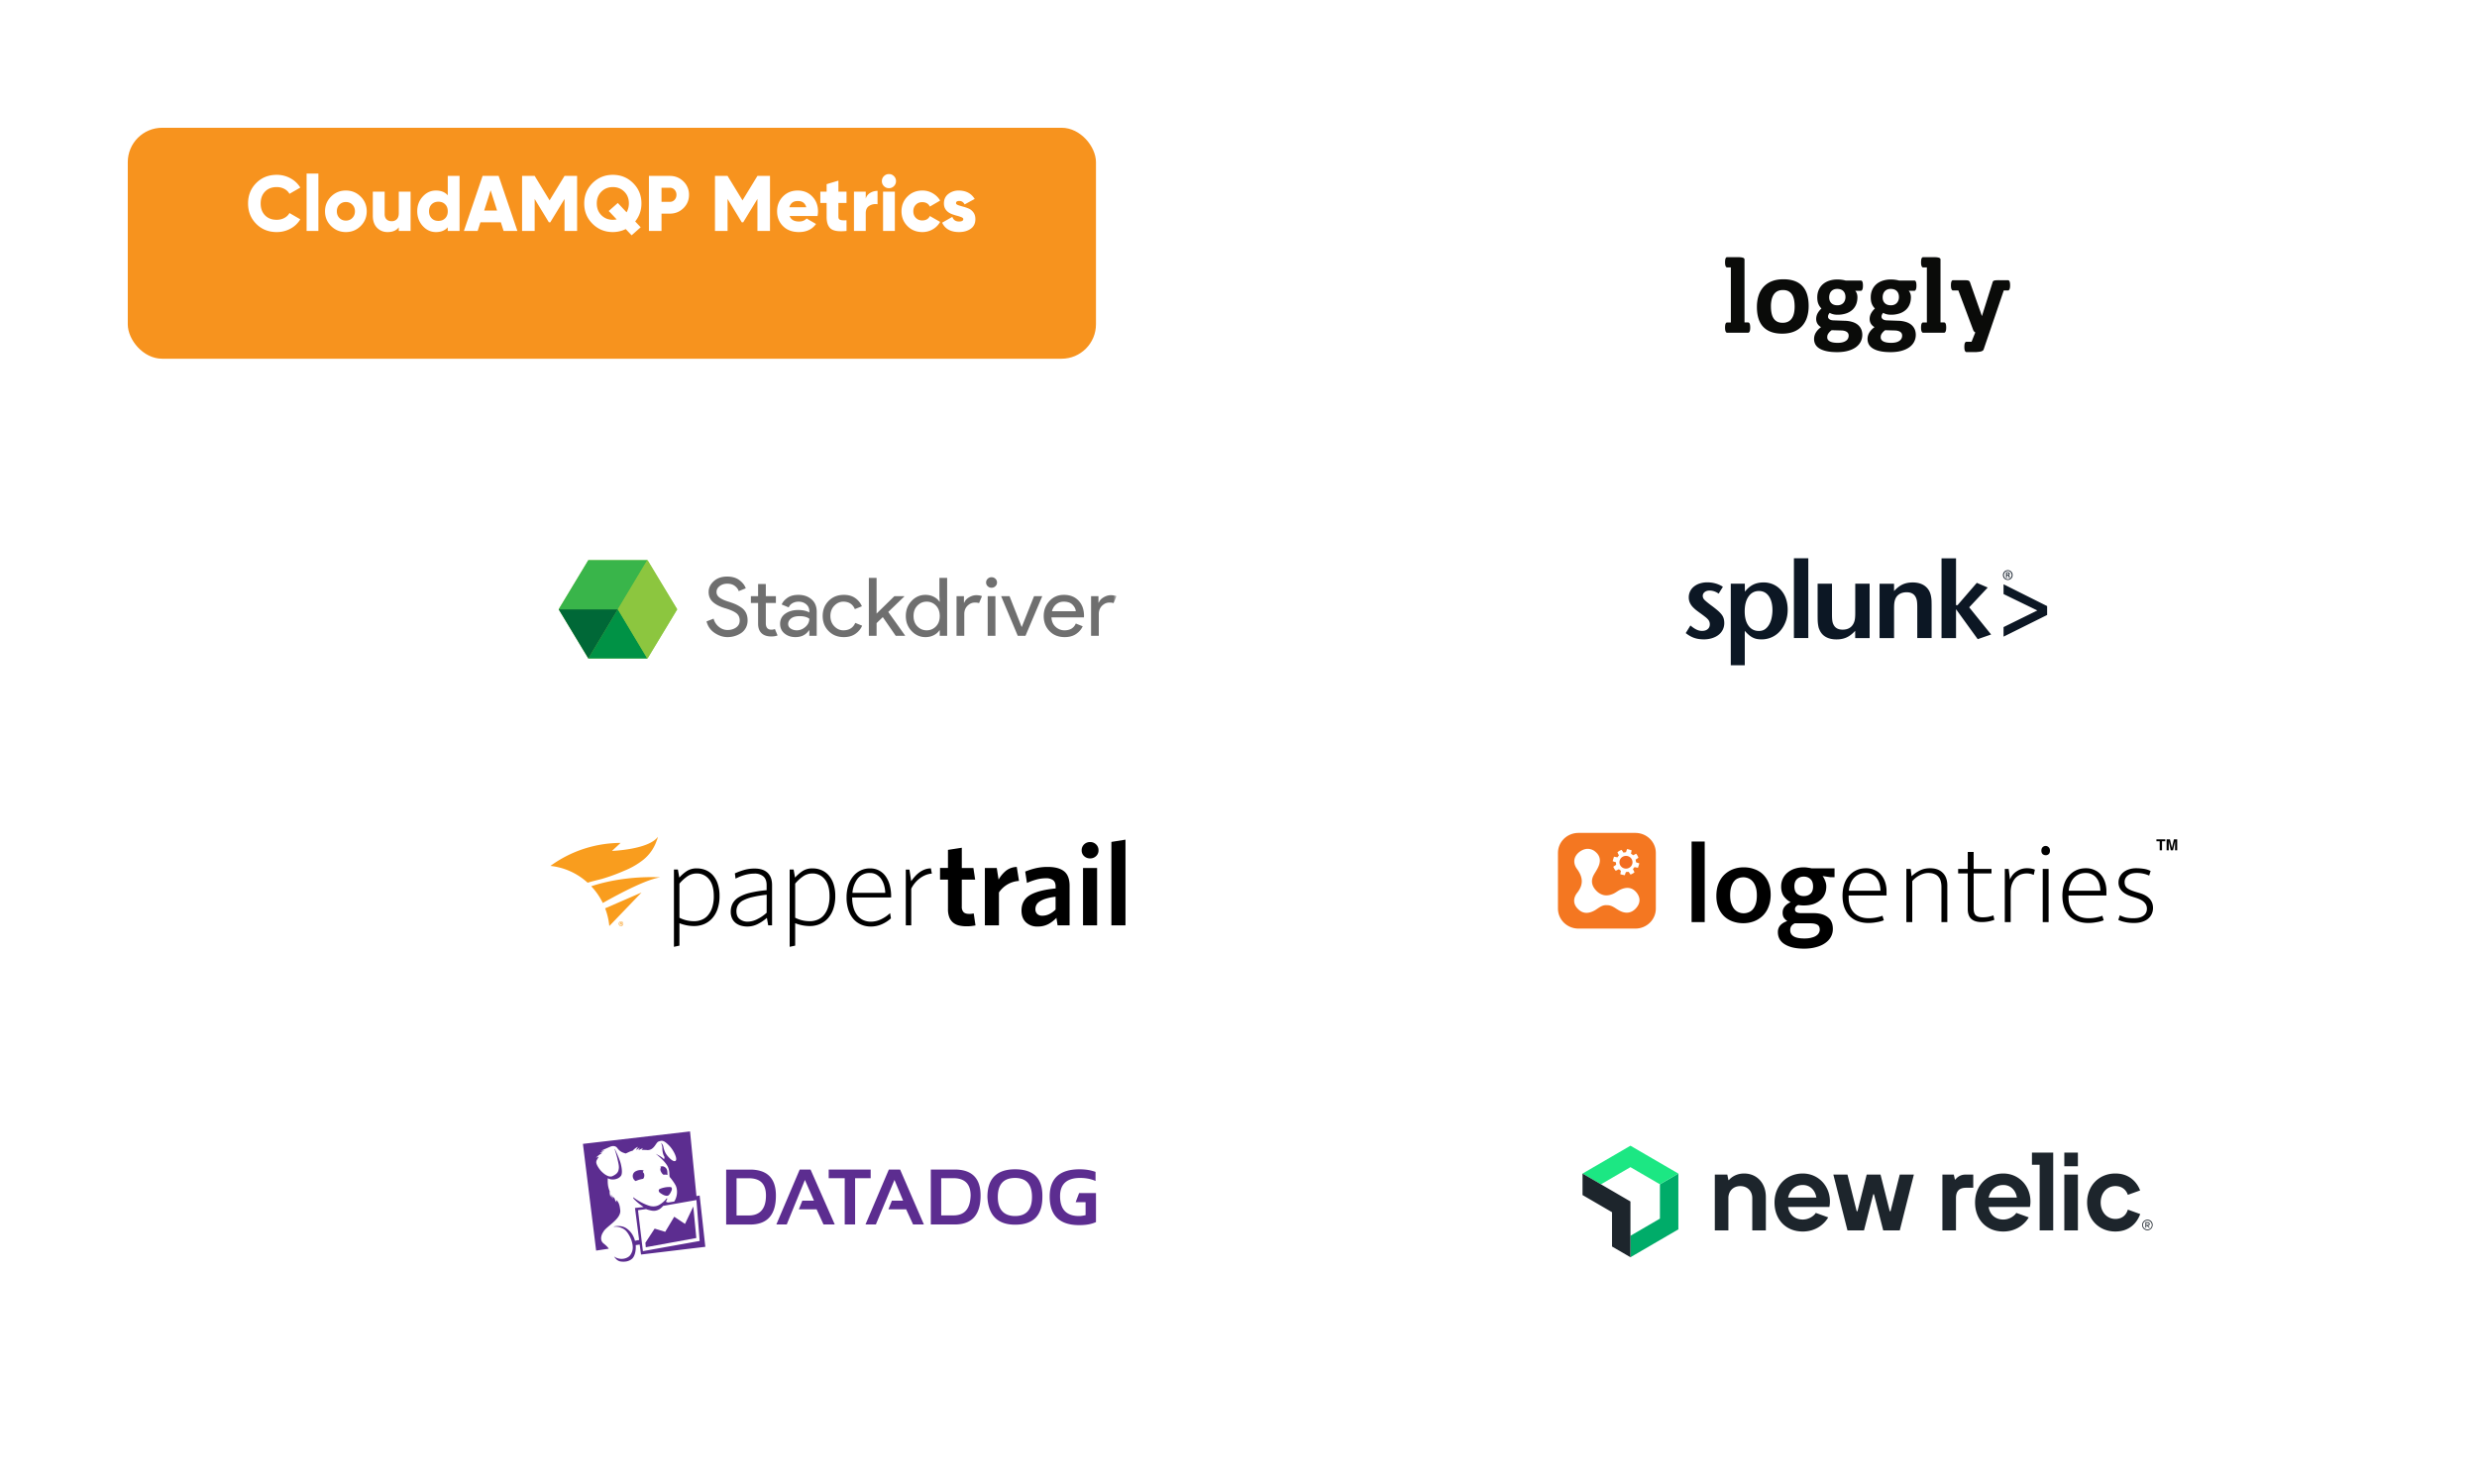 <svg width="504" height="302" fill="none" xmlns="http://www.w3.org/2000/svg"><g filter="url(#a)"><rect x="72" y="220.254" width="197" height="47" rx="7" fill="#fff"/></g><g filter="url(#b)"><rect x="72" y="100.254" width="197" height="47" rx="7" fill="#fff"/></g><g filter="url(#c)"><rect x="72" y="157.254" width="197" height="47" rx="7" fill="#fff"/></g><g filter="url(#d)"><rect x="26" y="18" width="197" height="47" rx="7" fill="#F7931E"/></g><g filter="url(#e)"><rect x="281" y="220.254" width="197" height="47" rx="7" fill="#fff"/></g><g filter="url(#f)"><rect x="281" y="100.254" width="197" height="47" rx="7" fill="#fff"/></g><g filter="url(#g)"><rect x="281" y="157.254" width="197" height="47" rx="7" fill="#fff"/></g><g filter="url(#h)"><rect x="281" y="37.254" width="197" height="47" rx="7" fill="#fff"/></g><path d="M56.305 47.227c-1.677 0-3.068-.558-4.172-1.672-1.104-1.115-1.656-2.498-1.656-4.149 0-1.656.552-3.041 1.656-4.156 1.104-1.115 2.495-1.672 4.172-1.672a5.71 5.71 0 0 1 2.78.695 5.241 5.241 0 0 1 2.017 1.899l-2.204 1.273a2.502 2.502 0 0 0-1.062-1.015 3.254 3.254 0 0 0-1.531-.36c-.99 0-1.782.305-2.375.914-.594.61-.89 1.417-.89 2.422 0 1 .293 1.805.882 2.414.594.605 1.388.907 2.383.907.567 0 1.083-.123 1.547-.368.463-.244.812-.58 1.046-1.007l2.204 1.28a5.126 5.126 0 0 1-2 1.9 5.74 5.74 0 0 1-2.797.695ZM62.383 47V35.32h2.398V47h-2.398ZM69.063 44.36c.354.354.791.53 1.312.53.526 0 .963-.176 1.313-.53.354-.355.53-.808.53-1.36s-.176-1.005-.53-1.36c-.35-.354-.787-.53-1.313-.53-.52 0-.958.176-1.313.53-.349.355-.523.808-.523 1.36s.174 1.005.523 1.36Zm4.32 1.64c-.823.818-1.826 1.227-3.008 1.227s-2.185-.41-3.008-1.227c-.823-.818-1.234-1.818-1.234-3s.411-2.182 1.234-3c.823-.818 1.826-1.227 3.008-1.227s2.185.41 3.008 1.227c.823.818 1.234 1.818 1.234 3s-.411 2.182-1.234 3ZM81.14 39h2.4v8h-2.4v-.75c-.478.651-1.242.977-2.288.977-.855 0-1.568-.295-2.141-.883-.568-.589-.852-1.399-.852-2.43V39h2.407v4.563c0 .468.13.828.39 1.078.26.25.607.375 1.04.375.432 0 .78-.138 1.046-.414.266-.276.399-.688.399-1.235V39ZM89.203 44.953c.563 0 1.021-.177 1.375-.531.354-.354.531-.828.531-1.422s-.177-1.068-.53-1.422c-.355-.354-.813-.531-1.376-.531-.562 0-1.02.177-1.375.531-.354.354-.531.828-.531 1.422s.177 1.068.531 1.422c.35.354.807.531 1.375.531Zm1.906-9.156h2.399V47h-2.399v-.75c-.562.651-1.364.977-2.406.977-1.041 0-1.935-.41-2.68-1.227-.744-.818-1.12-1.818-1.125-3-.005-1.182.368-2.182 1.118-3 .75-.818 1.645-1.227 2.687-1.227 1.042 0 1.844.326 2.406.977v-3.953ZM98.516 42.844h2.625l-1.313-4.117-1.312 4.117ZM102.469 47l-.555-1.758H97.75L97.187 47h-2.796l3.804-11.203h3.266L105.273 47h-2.804ZM117.422 35.797V47h-2.555v-6.516l-2.898 4.758h-.289l-2.891-4.758V47h-2.562V35.797h2.562l3.039 4.976 3.039-4.976h2.555ZM124.695 44.727c.235 0 .495-.026.782-.079l-1.618-1.71 1.844-1.633 1.789 1.906a3.728 3.728 0 0 0 .469-1.813c0-.979-.313-1.778-.938-2.398-.625-.62-1.401-.93-2.328-.93-.927 0-1.703.31-2.328.93-.625.62-.937 1.42-.937 2.398 0 .98.312 1.78.937 2.399.625.62 1.401.93 2.328.93Zm5.821-3.329c0 1.386-.425 2.607-1.274 3.664l1.117 1.188-1.843 1.633-1.196-1.266a5.915 5.915 0 0 1-2.625.61c-1.619 0-2.994-.56-4.125-1.68-1.13-1.115-1.695-2.495-1.695-4.14 0-1.647.563-3.03 1.687-4.15 1.136-1.119 2.514-1.679 4.133-1.679 1.62 0 2.995.56 4.125 1.68 1.131 1.12 1.696 2.5 1.696 4.14ZM136.281 41.078c.396 0 .722-.138.977-.414.255-.276.383-.617.383-1.023 0-.407-.128-.748-.383-1.024a1.271 1.271 0 0 0-.977-.414h-1.679v2.875h1.679Zm0-5.281c1.099 0 2.026.375 2.781 1.125a3.688 3.688 0 0 1 1.133 2.719c0 1.067-.377 1.974-1.133 2.718-.755.745-1.682 1.118-2.781 1.118h-1.679V47h-2.563V35.797h4.242ZM156.672 35.797V47h-2.555v-6.516l-2.898 4.758h-.289l-2.891-4.758V47h-2.562V35.797h2.562l3.039 4.976 3.039-4.976h2.555ZM164.055 42.172c-.235-.844-.808-1.266-1.719-1.266-.912 0-1.484.422-1.719 1.266h3.438Zm-1.469 2.906c.651 0 1.161-.203 1.531-.61l1.922 1.11c-.792 1.1-1.953 1.649-3.484 1.649-1.344 0-2.42-.401-3.227-1.204-.807-.802-1.211-1.807-1.211-3.015 0-1.209.399-2.216 1.195-3.024.797-.807 1.797-1.21 3-1.21 1.204 0 2.191.403 2.961 1.21.776.808 1.165 1.813 1.165 3.016 0 .344-.032.664-.094.96h-5.68c.276.746.917 1.118 1.922 1.118ZM172.242 41.305h-1.648v2.828c0 .317.127.52.383.61.255.088.677.114 1.265.077V47c-1.526.161-2.583.016-3.172-.438-.583-.453-.875-1.262-.875-2.43v-2.827h-1.281V39h1.281v-1.523l2.399-.72V39h1.648v2.305ZM178.555 38.844v2.718a2.425 2.425 0 0 0-1.641.297c-.505.292-.758.8-.758 1.524V47h-2.398v-8h2.398v1.422a1.97 1.97 0 0 1 .906-1.172 2.86 2.86 0 0 1 1.493-.406ZM179.68 47v-8h2.398v8h-2.398Zm2.211-9.125c-.282.281-.62.422-1.016.422s-.734-.14-1.016-.422a1.385 1.385 0 0 1-.421-1.016c0-.395.14-.734.421-1.015.282-.282.62-.422 1.016-.422s.734.14 1.016.422c.281.281.421.62.421 1.015 0 .396-.14.735-.421 1.016ZM187.672 47.227c-1.214 0-2.224-.407-3.031-1.22-.808-.812-1.211-1.814-1.211-3.007s.403-2.195 1.211-3.008c.807-.812 1.817-1.219 3.031-1.219a4.14 4.14 0 0 1 2.117.563c.646.375 1.146.87 1.5 1.484l-2.094 1.22c-.286-.6-.804-.9-1.554-.9-.521 0-.953.175-1.297.524-.339.349-.508.794-.508 1.336s.169.987.508 1.336c.344.349.776.523 1.297.523.755 0 1.273-.3 1.554-.898l2.094 1.195a3.982 3.982 0 0 1-1.492 1.508 4.105 4.105 0 0 1-2.125.563ZM194.523 41.336c0 .161.136.294.407.398.276.1.604.2.984.305.385.099.771.23 1.156.39.386.157.714.42.985.79.271.364.406.825.406 1.383 0 .864-.32 1.518-.961 1.96-.635.443-1.424.665-2.367.665-1.688 0-2.834-.636-3.438-1.907l2.078-1.187c.214.63.667.945 1.36.945.578 0 .867-.164.867-.492 0-.161-.138-.294-.414-.398a7.96 7.96 0 0 0-.984-.313 9.415 9.415 0 0 1-1.149-.398 2.554 2.554 0 0 1-.984-.774c-.271-.354-.407-.789-.407-1.305 0-.833.303-1.479.907-1.937a3.321 3.321 0 0 1 2.062-.688c1.505 0 2.602.57 3.289 1.711l-2.047 1.11c-.255-.469-.612-.703-1.07-.703-.453 0-.68.148-.68.445Z" fill="#fff"/><path d="M337.748 241.009v6.982l-5.998 3.493v4.364l9.75-5.674v-11.348l-3.752 2.183Z" fill="#00AC69"/><path d="m331.75 237.518 5.998 3.491 3.752-2.183-9.75-5.674-9.75 5.674 3.75 2.183 6-3.491Z" fill="#1CE783"/><path d="M328 246.684v6.982l3.75 2.182v-11.347l-9.75-5.675v4.366l6 3.492ZM354.883 238.81c-2.099 0-3.093 1.336-3.093 1.336h-.11l-.22-1.113h-2.542v11.358h2.762v-6.567c0-1.448.991-2.45 2.43-2.45s2.43.999 2.43 2.45v6.567h2.762v-6.793c0-2.895-1.878-4.788-4.419-4.788ZM384.669 246.494h-.159l-1.878-7.461h-2.81l-1.878 7.461h-.157l-1.879-7.461h-2.873l2.873 11.358h3.363l1.877-7.349h.159l1.878 7.349h3.362l2.873-11.358h-2.873l-1.878 7.461ZM397.877 240.035h-.111l-.221-.999h-2.32v11.357h2.762v-6.567c0-1.448.663-2.116 2.099-2.116h1.416v-2.676h-1.643a2.481 2.481 0 0 0-1.982 1.001ZM407.614 238.81c-3.313 0-5.743 2.45-5.743 5.902s2.293 5.902 5.743 5.902c2.794 0 4.477-1.658 5.178-2.877l-2.535-.911c-.251.463-1.262 1.352-2.643 1.352-1.61 0-2.761-1.016-2.982-2.569h8.395c.078-.366.115-.74.111-1.114 0-3.235-2.431-5.685-5.524-5.685Zm-2.982 4.9c.332-1.448 1.326-2.561 2.982-2.561 1.548 0 2.541 1.113 2.762 2.561h-5.744ZM366.813 238.81c-3.314 0-5.745 2.45-5.745 5.902s2.289 5.902 5.745 5.902c2.795 0 4.476-1.658 5.177-2.877l-2.535-.911c-.251.463-1.261 1.352-2.642 1.352-1.61 0-2.762-1.016-2.983-2.569h8.396c.078-.366.115-.74.111-1.114 0-3.235-2.431-5.685-5.524-5.685Zm-2.983 4.9c.332-1.448 1.326-2.561 2.983-2.561 1.547 0 2.541 1.113 2.762 2.561h-5.745ZM422.793 234.549h-2.762v2.784h2.762v-2.784ZM430.414 248.053c-1.657 0-2.983-1.337-2.983-3.341 0-2.004 1.326-3.341 2.983-3.341s2.32 1.114 2.541 1.782l2.501-.897c-.606-1.586-2.093-3.446-5.042-3.446-3.314 0-5.744 2.45-5.744 5.902s2.43 5.902 5.744 5.902c2.975 0 4.462-1.89 5.057-3.552l-2.516-.902c-.221.779-.884 1.893-2.541 1.893ZM413.444 237.023h1.568v13.368h2.761v-15.842h-4.329v2.474ZM422.793 239.033h-2.762v11.358h2.762v-11.358ZM436.949 248.213a1.063 1.063 0 0 0-.995.651 1.086 1.086 0 0 0 .221 1.176 1.068 1.068 0 0 0 1.163.24 1.072 1.072 0 0 0 .661-.994 1.052 1.052 0 0 0-.296-.764 1.025 1.025 0 0 0-.754-.309Zm0 1.983a.896.896 0 0 1-.844-.551.912.912 0 0 1 .647-1.249.907.907 0 0 1 1.084.89.885.885 0 0 1-.25.645.863.863 0 0 1-.637.259v.006Z" fill="#1D252C"/><path d="M437.407 249.088a.367.367 0 0 0-.12-.274.37.37 0 0 0-.28-.1h-.473v1.119h.163v-.388h.149l.384.388h.202l-.384-.388a.36.36 0 0 0 .359-.357Zm-.708.193v-.403h.308a.207.207 0 0 1 .089.008.234.234 0 0 1 .077.043.216.216 0 0 1 .072.159c0 .118-.075.193-.238.193h-.308Z" fill="#1D252C"/><path d="m141.709 244.211.652 8.326-11.548 2.072-.998-8.326 1.65-.23c.268.115.46.154.767.23.499.115 1.075.269 1.919-.192.191-.115.614-.46.767-.69l6.791-1.19Zm-17.841 9.899c-.192-.306-.537-.652-1.074-1.074-.768-.614-.499-1.688-.039-2.34.576-1.113 3.607-2.571 3.453-4.374-.076-.653-.153-1.497-.767-2.111a1.618 1.618 0 0 0 0 .461s-.269-.307-.384-.768c-.115-.153-.23-.23-.345-.46-.077.269-.077.537-.077.537s-.192-.499-.23-.882c-.115.192-.153.537-.153.537s-.269-.767-.192-1.19c-.115-.345-.499-1.074-.384-2.685.652.46 2.11.345 2.686-.499.192-.269.307-1.036-.077-2.532-.268-.96-.921-2.379-1.189-2.916l-.039.038c.154.422.422 1.343.538 1.803.306 1.343.422 1.804.268 2.418-.115.537-.422.882-1.228 1.266-.767.383-1.841-.576-1.88-.614-.767-.614-1.343-1.612-1.419-2.072-.077-.537.307-.844.498-1.266-.268.076-.575.23-.575.23s.345-.384.806-.691a3.92 3.92 0 0 0 .498-.345h-.498s.46-.269.959-.422h-.691l1.842-.806c.575-.23 1.113-.153 1.42.269.422.575.844.882 1.726 1.112.537-.23.729-.383 1.42-.575.614-.691 1.112-.767 1.112-.767s-.345.307-.383.652c.345-.269.729-.499.729-.499s-.154.192-.269.46l.039.039c.422-.23.882-.422.882-.422s-.153.153-.307.383c.307 0 .921 0 1.151.039 1.42.038 1.727-1.497 2.264-1.727.69-.23.997-.383 2.148.768.998.997 1.765 2.724 1.382 3.107-.307.307-.96-.115-1.689-.997-.383-.461-.652-1.036-.805-1.727-.077-.575-.499-.921-.499-.921s.269.576.269 1.075c0 .268.038 1.266.46 1.841-.038.077-.077.423-.115.461-.499-.614-1.612-1.036-1.765-1.19.614.499 1.995 1.612 2.532 2.686.499 1.036.192 1.957.461 2.187.076.077 1.074 1.305 1.266 1.957.345 1.113.038 2.264-.422 2.954l-1.228.192a1.626 1.626 0 0 1-.46-.153c.076-.154.268-.537.268-.614l-.077-.115c-.383.537-1.036 1.074-1.573 1.381-.69.384-1.496.345-2.033.153-1.497-.46-2.916-1.458-3.223-1.726 0 0 0 .192.038.268.384.423 1.228 1.19 2.072 1.727l-1.765.192.844 6.523c-.383.038-.422.076-.844.153-.345-1.266-1.036-2.072-1.803-2.571-.652-.422-1.573-.537-2.456-.345l-.038.077c.614-.077 1.343.038 2.072.499.729.46 1.304 1.649 1.535 2.34.268.921.46 1.88-.269 2.916-.537.729-2.072 1.151-3.3.269.346.537.768.959 1.382 1.036.882.115 1.726-.039 2.34-.614.499-.499.767-1.573.691-2.725l.805-.115.269 2.034 13.084-1.573-1.152-10.436-.652.115-1.304-13.161-21.794 2.533 2.686 21.716 2.571-.384Z" fill="#5C2D90"/><path d="M134.229 242.696c.576.422 1.074.684 1.574.652.307-.038.614-.537.805-.997.154-.307.154-.652-.076-.76-.114-.038-.575-.038-.912 0-.652.076-1.304.307-1.458.422-.23.153-.114.537.076.684m.152-4.497v.038l.038.076c.154.307.308.614.615.76.076 0 .153-.038.23-.038.182-.005.364.021.537.077v-.231c-.038-.383.076-1.074-.684-1.457-.307-.154-.684-.076-.836.076h.076c.192.076.076.153.038.23-.038.153-.076.191 0 .461M130.937 238.284c.191-.154-.882-.384-1.727.153-.615.422-.615 1.304-.038 1.803.076.038.114.076.153.114.154-.076.384-.153.576-.23a6.76 6.76 0 0 1 .959-.231c.114-.153.268-.383.23-.805-.038-.576-.499-.461-.153-.806m8.441 10.784-2.187-1.458-1.841 3.069-2.149-.652-1.88 2.878.076.912 10.283-1.88-.614-6.408-1.688 3.539ZM206.547 247.464c-2.289 0-3.521-1.321-3.521-3.874s1.144-3.874 3.521-3.874c2.289 0 3.434 1.321 3.434 3.874s-1.145 3.874-3.434 3.874Zm0-9.508c-3.697 0-5.634 1.848-5.634 5.634.176 3.786 2.113 5.635 5.634 5.635 3.698 0 5.547-1.849 5.547-5.635.088-3.786-1.761-5.634-5.547-5.634M219.743 239.716c1.144 0 2.201.176 3.169.617v-1.849c-.968-.352-2.025-.528-3.257-.528-4.05 0-6.075 1.848-6.075 5.546 0 3.874 2.025 5.811 5.986 5.811 1.409 0 2.466-.176 3.434-.617v-5.898h-3.434l-.704 1.849h2.025v2.641c-.44.088-.88.176-1.321.176-2.553 0-3.873-1.321-3.873-4.05 0-2.465 1.408-3.698 4.05-3.698ZM193.973 247.335h-2.465v-7.571h2.465c2.289 0 3.522 1.144 3.522 3.522-.088 2.729-1.233 4.049-3.522 4.049Zm.265-9.332h-4.843v11.181h4.843c3.521 0 5.282-1.937 5.282-5.898 0-3.522-1.761-5.283-5.282-5.283M152.331 247.349h-2.465v-7.572h2.465c2.377 0 3.522 1.145 3.522 3.522 0 2.729-1.233 4.05-3.522 4.05m.264-9.333h-4.842v11.181h4.842c3.522 0 5.282-1.937 5.282-5.898 0-3.522-1.76-5.283-5.282-5.283M184.377 246.103l1.409 3.081h2.201l-4.842-11.181h-2.289l-4.754 11.181h2.112l3.786-9.068 1.761 4.226h-2.289l-.704 1.761h3.609Zm-18.224 0 1.409 3.081h2.289l-4.93-11.181h-2.201l-4.755 11.181h2.113l3.698-9.068 1.849 4.226h-2.377l-.705 1.761h3.61Zm2.465-6.339h3.258v9.42h2.113v-9.42h3.169v-1.761h-8.54v1.761Z" fill="#5C2D90"/><path d="M332.748 188.971H321.17c-2.307 0-4.17-1.818-4.17-4.068v-11.339c0-2.251 1.863-4.068 4.17-4.068h11.578c2.307 0 4.17 1.817 4.17 4.068v11.339c0 2.25-1.863 4.068-4.17 4.068Z" fill="#F47721"/><path d="M332.793 174.949c.177-.13.399-.26.576-.39-.089-.303-.266-.562-.443-.822-.222.086-.4.216-.621.303-.134-.087-.267-.217-.444-.303.044-.216.089-.476.133-.693-.311-.086-.621-.216-.932-.259-.088.216-.133.433-.221.649-.178 0-.355.043-.488.087-.133-.174-.267-.39-.4-.563-.31.086-.576.26-.842.476.088.216.177.433.31.649-.133.13-.222.26-.31.39-.222-.044-.488-.087-.71-.13l-.266.909c.221.086.443.173.665.216 0 .173.044.346.044.519-.177.13-.399.26-.576.39.088.303.266.563.488.822.221-.086.443-.216.665-.303.133.13.266.217.399.303-.044.217-.088.476-.133.693.311.13.621.173.932.216a3.69 3.69 0 0 1 .222-.649c.177 0 .355-.043.532-.043.133.173.266.389.399.562.311-.13.577-.259.799-.476-.089-.216-.222-.433-.311-.649.089-.13.222-.26.311-.39.222.044.488.087.709.13.089-.303.222-.606.267-.909a3.911 3.911 0 0 1-.666-.216c0-.173-.044-.346-.088-.519Zm-.976.606c0 .562-.621.952-1.154.779-.488-.13-.798-.693-.621-1.169.089-.303.355-.476.621-.563.577-.173 1.198.347 1.154.953Z" fill="#fff"/><path d="M330.841 176.767c.735 0 1.33-.582 1.33-1.299s-.595-1.298-1.33-1.298c-.735 0-1.331.581-1.331 1.298 0 .717.596 1.299 1.331 1.299Z" fill="#F36D21"/><path d="M326.937 184.21c1.065-.043 1.774.693 2.617 1.126 1.242.649 2.44.519 3.372-.563.443-.519.665-1.039.665-1.601 0-.52-.222-1.082-.621-1.558-.932-1.126-2.129-1.126-3.372-.52-.443.217-.842.563-1.33.779-1.154.52-2.263.476-3.283-.432-1.02-.953-1.375-2.034-.754-3.29.222-.432.532-.865.754-1.298.71-1.255.843-2.51-.355-3.506a2.39 2.39 0 0 0-1.597-.605c-.532 0-1.109.216-1.641.605-1.242.953-1.375 2.294-.533 3.463 1.242 1.688 1.376 3.202.045 4.89-.843 1.082-.843 2.337.222 3.333.532.519 1.109.735 1.685.735.577 0 1.198-.216 1.775-.562.754-.476 1.419-1.082 2.351-.996Z" fill="#fff"/><path d="M344.191 187.643v-16.388h2.67v16.388h-2.67ZM360.28 182.096c0 .906-.145 1.719-.437 2.44a4.954 4.954 0 0 1-1.174 1.818 5.218 5.218 0 0 1-1.772 1.128 6.012 6.012 0 0 1-2.187.391 6.337 6.337 0 0 1-2.186-.368 5.067 5.067 0 0 1-1.726-1.059 4.952 4.952 0 0 1-1.151-1.749c-.276-.69-.415-1.481-.415-2.371 0-.92.139-1.741.415-2.462.291-.737.69-1.351 1.197-1.842a5.2 5.2 0 0 1 1.772-1.127 6.01 6.01 0 0 1 2.186-.392c.783 0 1.504.123 2.164.369.675.23 1.258.583 1.749 1.058a4.965 4.965 0 0 1 1.151 1.75c.276.69.414 1.496.414 2.416Zm-2.808.115c0-.659-.076-1.22-.23-1.68-.153-.476-.36-.859-.621-1.151a2.246 2.246 0 0 0-.875-.644 2.546 2.546 0 0 0-1.013-.207c-.353 0-.69.061-1.012.184a1.889 1.889 0 0 0-.852.598c-.245.276-.445.652-.598 1.128-.154.476-.231 1.066-.231 1.772 0 .645.077 1.197.231 1.658.153.444.353.82.598 1.127.261.292.552.507.875.645a2.708 2.708 0 0 0 2.025.023c.338-.123.629-.322.875-.599.245-.276.445-.644.598-1.104.154-.476.23-1.059.23-1.75ZM362.415 180.416c0-.598.115-1.135.346-1.611.23-.491.552-.905.966-1.243a4.568 4.568 0 0 1 1.45-.783 6.02 6.02 0 0 1 1.865-.276c.245 0 .506.023.782.069.276.031.537.077.783.138h4.672v1.796h-.875l-1.565-.23c.215.276.392.606.53.989.153.368.23.752.23 1.151 0 .583-.108 1.113-.322 1.588-.215.476-.53.882-.944 1.22a4.247 4.247 0 0 1-1.45.783 6.396 6.396 0 0 1-1.864.253 5.75 5.75 0 0 1-1.105-.092c-.461.199-.691.491-.691.874 0 .522.407.783 1.22.783h2.578c1.197 0 2.148.268 2.854.805.706.522 1.059 1.328 1.059 2.417 0 .599-.138 1.143-.415 1.634-.276.491-.675.913-1.196 1.266-.507.353-1.12.622-1.842.806-.721.199-1.526.299-2.416.299-1.642 0-2.939-.291-3.89-.875-.952-.567-1.427-1.404-1.427-2.508 0-.537.169-.998.506-1.381.353-.369.821-.652 1.404-.852a2.958 2.958 0 0 1-.667-.644c-.184-.277-.277-.63-.277-1.059 0-.491.146-.913.438-1.266.307-.368.706-.66 1.197-.875-.507-.261-.959-.644-1.358-1.151-.384-.521-.576-1.196-.576-2.025Zm2.785 7.48c-.291.123-.521.3-.69.53-.169.23-.253.514-.253.851 0 .537.222.952.667 1.243.46.307 1.205.461 2.233.461.552 0 1.02-.054 1.404-.162.399-.092.721-.222.966-.391.261-.169.445-.36.553-.575.123-.215.184-.438.184-.668 0-.491-.169-.828-.506-1.012-.338-.185-.821-.277-1.451-.277H365.2Zm3.706-7.48c0-.69-.177-1.197-.529-1.519-.353-.338-.806-.506-1.358-.506-.568 0-1.029.168-1.381.506-.353.338-.53.829-.53 1.473 0 .675.177 1.174.53 1.496.368.322.828.483 1.381.483.567 0 1.02-.161 1.358-.483.352-.322.529-.805.529-1.45ZM383.858 182.234h-7.711v.323c0 1.35.361 2.409 1.082 3.176.737.752 1.734 1.128 2.992 1.128.998 0 1.934-.169 2.808-.507l.276.921a6.343 6.343 0 0 1-1.45.391 8.852 8.852 0 0 1-1.703.161 6.426 6.426 0 0 1-2.048-.322 4.557 4.557 0 0 1-1.658-.99c-.475-.46-.851-1.035-1.127-1.726-.277-.706-.415-1.55-.415-2.532 0-.844.115-1.611.346-2.301.23-.691.56-1.274.989-1.75.43-.491.936-.866 1.519-1.127.584-.261 1.236-.392 1.957-.392.614 0 1.174.115 1.68.346.522.214.959.529 1.312.943.368.415.652.913.852 1.496.199.583.299 1.228.299 1.934v.828Zm-1.243-.966c0-.445-.054-.883-.161-1.312a3.28 3.28 0 0 0-.53-1.174 2.475 2.475 0 0 0-.92-.806c-.369-.215-.821-.322-1.358-.322-.936 0-1.719.315-2.348.944-.614.629-.982 1.519-1.105 2.67h6.422ZM389.091 187.643h-1.197v-10.818h.874l.184 1.497a6.772 6.772 0 0 1 1.681-1.174c.613-.307 1.304-.461 2.071-.461 1.105 0 1.964.307 2.578.921.629.614.944 1.473.944 2.578v7.457h-1.197v-7.158c0-.399-.046-.767-.138-1.105a1.969 1.969 0 0 0-.438-.897 1.866 1.866 0 0 0-.828-.599c-.338-.153-.76-.23-1.266-.23-.583 0-1.166.154-1.749.46a5.15 5.15 0 0 0-1.519 1.197v8.332ZM405.218 177.746h-3.637v7.089c0 .721.161 1.212.483 1.473.323.246.767.369 1.335.369.445 0 .86-.039 1.243-.116.384-.092.706-.184.967-.276l.184.898c-.307.123-.683.23-1.128.322a7.289 7.289 0 0 1-1.473.138c-.921 0-1.619-.215-2.094-.644-.476-.445-.714-1.113-.714-2.003v-7.25h-1.956v-.921h1.956v-3.452h1.197v3.452h3.637v.921ZM407.92 187.643v-10.818h.782l.276 2.164a3.37 3.37 0 0 1 1.335-1.657 3.667 3.667 0 0 1 2.118-.645c.368 0 .69.031.967.092.276.062.491.131.644.208l-.23 1.058a5.088 5.088 0 0 0-.622-.207 3.156 3.156 0 0 0-.805-.092c-.445 0-.867.077-1.266.23a2.932 2.932 0 0 0-1.036.714c-.291.322-.529.729-.713 1.22-.169.475-.254 1.043-.254 1.703v6.03h-1.196ZM415.639 187.643v-10.818h1.197v10.818h-1.197Zm.622-13.603a.973.973 0 0 1-.645-.23c-.168-.168-.253-.399-.253-.69 0-.307.085-.545.253-.714a.849.849 0 0 1 .622-.253.82.82 0 0 1 .598.253c.184.154.276.392.276.714 0 .307-.084.537-.253.69a.857.857 0 0 1-.598.23ZM428.596 182.234h-7.711v.323c0 1.35.361 2.409 1.082 3.176.736.752 1.734 1.128 2.992 1.128.997 0 1.933-.169 2.808-.507l.276.921a6.343 6.343 0 0 1-1.45.391 8.852 8.852 0 0 1-1.703.161 6.426 6.426 0 0 1-2.048-.322 4.548 4.548 0 0 1-1.658-.99c-.475-.46-.851-1.035-1.127-1.726-.277-.706-.415-1.55-.415-2.532 0-.844.115-1.611.346-2.301.23-.691.56-1.274.989-1.75.43-.491.936-.866 1.519-1.127.583-.261 1.236-.392 1.957-.392.613 0 1.174.115 1.68.346.522.214.959.529 1.312.943.368.415.652.913.851 1.496.2.583.3 1.228.3 1.934v.828Zm-1.243-.966c0-.445-.054-.883-.161-1.312a3.28 3.28 0 0 0-.53-1.174 2.475 2.475 0 0 0-.92-.806c-.369-.215-.821-.322-1.358-.322-.936 0-1.719.315-2.348.944-.614.629-.982 1.519-1.105 2.67h6.422ZM437.293 178.183a5.942 5.942 0 0 0-2.509-.529c-.828 0-1.45.177-1.864.529a1.615 1.615 0 0 0-.621 1.312c0 .537.176.952.529 1.243.353.276.974.545 1.864.806l.691.207c.875.261 1.542.644 2.002 1.151.461.506.691 1.128.691 1.864 0 .43-.085.836-.253 1.22a2.81 2.81 0 0 1-.737.967c-.322.276-.729.491-1.22.644-.475.154-1.028.23-1.657.23-.69 0-1.297-.061-1.818-.184a6.334 6.334 0 0 1-1.381-.437l.322-.944c.399.2.813.353 1.243.461.43.092.936.138 1.519.138.875 0 1.55-.169 2.025-.507.476-.337.714-.821.714-1.45 0-.491-.177-.913-.529-1.266-.338-.368-.944-.69-1.819-.966l-.736-.231c-1.796-.567-2.693-1.511-2.693-2.831 0-.429.084-.82.253-1.173.184-.369.43-.676.737-.921.322-.261.698-.46 1.127-.598a4.48 4.48 0 0 1 1.473-.231c.491 0 .998.039 1.519.115.522.077.998.223 1.427.438l-.299.943ZM440.578 170.807v.395h-.667v1.835h-.469v-1.835h-.67v-.395h1.806ZM441.278 173.037h-.434v-2.23h.678l.405 1.753.403-1.753h.67v2.23h-.434v-1.509l.001-.181.002-.182-.422 1.872h-.453l-.419-1.872.002.182.001.181v1.509Z" fill="#000"/><path d="m122.625 178.808.194-.054a36.924 36.924 0 0 0 4.207-1.559 15.509 15.509 0 0 0 3.87-2.231 8.511 8.511 0 0 0 2.715-3.882c.112-.251.194-.515.245-.786-1.882 2.6-9.341 2.87-9.341 2.87l1.761-1.633a24.407 24.407 0 0 0-14.276 4.68 13.363 13.363 0 0 1 7.569 3.422c1.011-.316 2.04-.544 3.059-.816m11.698-.267s-6.884-.544-14.031 1.798a13.685 13.685 0 0 1 2.36 3.409c3.758-2.119 8.967-4.826 11.671-5.207Zm-11.201 6.293c.446 1.156.733 2.369.852 3.604l6.551-6.82-7.403 3.216Zm3.441 3.343v-.073a.152.152 0 0 0-.03-.082.07.07 0 0 0-.027-.027.07.07 0 0 0-.037-.011l.043-.016a.124.124 0 0 0 .04-.048.117.117 0 0 0 .011-.061.137.137 0 0 0-.019-.082.13.13 0 0 0-.064-.054.356.356 0 0 0-.14-.027h-.183v.516h.086v-.187h.081a.189.189 0 0 1 .091.013.105.105 0 0 1 .036.047c.008.019.01.039.007.059v.077h.097l.008-.044Zm-.29-.4h.064a.235.235 0 0 1 .102.016.062.062 0 0 1 .024.029.076.076 0 0 1 .006.037.073.073 0 0 1-.011.043.071.071 0 0 1-.035.027.22.22 0 0 1-.081 0h-.067v-.152h-.002Z" fill="#F99D1E"/><path d="M126.687 187.644a.46.46 0 0 0-.785.329.46.46 0 1 0 .919 0 .47.47 0 0 0-.134-.329m-.325.715a.36.36 0 0 1-.269-.114.393.393 0 0 1 0-.544.387.387 0 0 1 .123-.085.384.384 0 0 1 .291 0 .389.389 0 0 1 .123.629.36.36 0 0 1-.268.114" fill="#F99D1E"/><path d="M146.405 182.317a7.98 7.98 0 0 1-.416 2.704 5.47 5.47 0 0 1-1.134 1.921 4.613 4.613 0 0 1-1.646 1.135 5.202 5.202 0 0 1-1.956.375 7.75 7.75 0 0 1-1.586-.158 8.563 8.563 0 0 1-1.419-.421v4.562l-1.121.242v-15.719h.806l.285 1.632a7.948 7.948 0 0 1 1.527-1.327 3.614 3.614 0 0 1 2.051-.544 4.652 4.652 0 0 1 1.766.337 4.03 4.03 0 0 1 1.467 1.026c.45.507.791 1.104 1.003 1.752.262.8.388 1.64.373 2.483Zm-1.169.049c0-1.512-.326-2.659-.978-3.441a3.116 3.116 0 0 0-1.107-.876 3.08 3.08 0 0 0-1.374-.294c-.66-.01-1.308.18-1.86.544a8.415 8.415 0 0 0-1.669 1.518v6.946c.448.226.921.401 1.408.519a6.582 6.582 0 0 0 1.575.182 4.1 4.1 0 0 0 1.573-.302 3.244 3.244 0 0 0 1.276-.941c.382-.471.67-1.012.847-1.594a7.328 7.328 0 0 0 .312-2.261h-.003Zm11.072 5.942-.269-1.521c-.57.503-1.203.93-1.882 1.268a4.723 4.723 0 0 1-3.4.313 3.103 3.103 0 0 1-1.075-.544 2.571 2.571 0 0 1-.728-.934 3.152 3.152 0 0 1-.269-1.341 3.587 3.587 0 0 1 .381-1.678 3.39 3.39 0 0 1 1.242-1.279 7.78 7.78 0 0 1 2.255-.892 23.478 23.478 0 0 1 3.425-.544v-1.01c0-.805-.219-1.401-.656-1.787a2.666 2.666 0 0 0-1.825-.579 7.297 7.297 0 0 0-1.943.272 9.679 9.679 0 0 0-1.898.748l-.143-1.064a13.74 13.74 0 0 1 1.933-.713 7.715 7.715 0 0 1 2.099-.272c1.145 0 2.02.286 2.624.857.604.572.909 1.399.916 2.481v8.219h-.787Zm-.309-6.23c-.983.099-1.959.261-2.922.484a7.801 7.801 0 0 0-1.898.688 2.587 2.587 0 0 0-1.027.942c-.21.379-.317.808-.309 1.243 0 .725.223 1.26.67 1.605a2.557 2.557 0 0 0 1.612.52 4.466 4.466 0 0 0 1.933-.495 8.2 8.2 0 0 0 1.933-1.317l.008-3.67Zm13.955.239a7.98 7.98 0 0 1-.416 2.704 5.458 5.458 0 0 1-1.135 1.921 4.61 4.61 0 0 1-1.645 1.135 5.202 5.202 0 0 1-1.956.375 7.75 7.75 0 0 1-1.586-.158 8.603 8.603 0 0 1-1.42-.421v4.562l-1.12.242v-15.719h.806l.285 1.632a7.948 7.948 0 0 1 1.527-1.327 3.614 3.614 0 0 1 2.051-.544 4.662 4.662 0 0 1 1.757.334 4.025 4.025 0 0 1 1.468 1.026c.448.504.79 1.095 1.003 1.738.266.806.395 1.651.381 2.5Zm-1.169.049c0-1.512-.326-2.659-.978-3.441a3.116 3.116 0 0 0-1.107-.876 3.08 3.08 0 0 0-1.374-.294c-.66-.01-1.308.18-1.86.544a8.448 8.448 0 0 0-1.67 1.518v6.946c.449.226.921.401 1.409.519a6.582 6.582 0 0 0 1.575.182 4.103 4.103 0 0 0 1.57-.302 3.244 3.244 0 0 0 1.29-.944 4.71 4.71 0 0 0 .847-1.594 7.335 7.335 0 0 0 .298-2.258Zm12.526.267h-7.921a7.47 7.47 0 0 0 .249 1.991c.144.56.388 1.089.721 1.559.314.432.727.78 1.204 1.015a3.675 3.675 0 0 0 1.658.362 4.715 4.715 0 0 0 2.041-.482 7.397 7.397 0 0 0 1.849-1.257l.167 1.069a6.897 6.897 0 0 1-1.812 1.176 5.449 5.449 0 0 1-2.279.484 4.877 4.877 0 0 1-2.016-.411 4.322 4.322 0 0 1-1.562-1.17 5.468 5.468 0 0 1-1.003-1.858 7.977 7.977 0 0 1-.357-2.475c-.01-.831.11-1.657.357-2.449a5.599 5.599 0 0 1 1.003-1.871 4.319 4.319 0 0 1 3.411-1.595 3.76 3.76 0 0 1 1.822.417c.563.291 1.046.72 1.403 1.248a5.52 5.52 0 0 1 .807 1.799 8.93 8.93 0 0 1 .269 2.209l-.011.239Zm-1.433-2.511a4.334 4.334 0 0 0-.607-1.279 2.903 2.903 0 0 0-.955-.87 2.611 2.611 0 0 0-1.3-.313 2.98 2.98 0 0 0-1.38.261c-.433.195-.815.49-1.115.863a5.498 5.498 0 0 0-1.075 2.91h6.679a6.073 6.073 0 0 0-.247-1.572Zm8.411-2.029a5.262 5.262 0 0 0-1.18.688 5.988 5.988 0 0 0-1.694 2.065v7.462h-1.11v-11.35h.739l.358 2.367c.227-.329.474-.643.739-.941.273-.309.577-.587.906-.833a4.567 4.567 0 0 1 1.097-.604 3.545 3.545 0 0 1 1.268-.231l.191 1.064a4.112 4.112 0 0 0-1.314.313Zm9.434 10.348a7.68 7.68 0 0 1-1.051.06 6.537 6.537 0 0 1-1.551-.169 2.93 2.93 0 0 1-1.193-.579 2.67 2.67 0 0 1-.774-1.088 4.436 4.436 0 0 1-.269-1.665v-5.999h-1.613v-2.367h1.613v-3.683l2.814-.435v4.129h2.363l.357 2.367h-2.722v5.503c-.03.395.095.786.346 1.089.232.25.625.375 1.18.375.305.007.61-.026.906-.098l.358 2.449-.764.111Zm7.204-8.417a5.314 5.314 0 0 0-1.669 1.594v6.69h-2.863v-11.663h2.419l.371 2.356a6.451 6.451 0 0 1 1.457-1.763 3.669 3.669 0 0 1 2.242-.816l.454 2.851a5.2 5.2 0 0 0-2.411.751Zm10.26 8.284-.239-1.524a6.3 6.3 0 0 1-1.613 1.257 4.573 4.573 0 0 1-2.218.506 3.278 3.278 0 0 1-2.373-.857c-.597-.571-.895-1.364-.895-2.377 0-1.417.572-2.467 1.717-3.151 1.145-.683 2.887-1.137 5.226-1.36v-.343c0-.627-.171-1.074-.514-1.341a2.35 2.35 0 0 0-1.481-.389 7.284 7.284 0 0 0-1.957.272 13.97 13.97 0 0 0-1.881.678l-.358-2.31a14.59 14.59 0 0 1 2.1-.675 10.618 10.618 0 0 1 2.481-.272c1.494 0 2.611.302 3.351.906.74.604 1.108 1.602 1.102 2.993v7.987h-2.448Zm-.406-5.819c-.692.068-1.375.206-2.04.411a4.68 4.68 0 0 0-1.253.59 1.863 1.863 0 0 0-.631.713c-.118.248-.18.521-.181.797a1.33 1.33 0 0 0 .371.99 1.408 1.408 0 0 0 1.038.356c.491.001.976-.111 1.419-.326a4.57 4.57 0 0 0 1.277-.93v-2.601Zm8.733-9.443c.007.223-.035.444-.121.648a1.51 1.51 0 0 1-.382.535 1.702 1.702 0 0 1-1.193.46 1.737 1.737 0 0 1-1.226-.46 1.526 1.526 0 0 1-.5-1.183 1.606 1.606 0 0 1 .5-1.219 1.71 1.71 0 0 1 1.218-.47c.446-.01.878.159 1.201.47a1.589 1.589 0 0 1 .503 1.219Zm-3.15 15.262v-11.663h2.862v11.663h-2.862Zm5.773 0v-16.976l2.863-.46v17.436h-2.863Z" fill="#000"/><path d="M350.843 126.797c0 .485-.103.935-.309 1.352a3.072 3.072 0 0 1-.863 1.05c-.372.29-.812.513-1.321.672a5.57 5.57 0 0 1-1.675.24c-.726 0-1.377-.097-1.949-.297-.571-.193-1.149-.524-1.726-.981l.955-1.546c.457.382.868.662 1.24.839.366.177.743.262 1.132.262.475 0 .852-.12 1.144-.365.291-.245.428-.57.428-.987 0-.176-.028-.342-.08-.496a1.522 1.522 0 0 0-.285-.479 3.89 3.89 0 0 0-.578-.53c-.24-.189-.554-.428-.943-.708a22.902 22.902 0 0 1-.863-.639 6.907 6.907 0 0 1-.766-.707 3.23 3.23 0 0 1-.555-.844 2.609 2.609 0 0 1-.211-1.061 2.774 2.774 0 0 1 1.069-2.219 3.587 3.587 0 0 1 1.194-.622 4.943 4.943 0 0 1 1.515-.222c.577 0 1.132.074 1.668.228a5.608 5.608 0 0 1 1.498.673l-.863 1.392c-.589-.411-1.212-.622-1.864-.622-.394 0-.726.103-.983.308-.257.205-.389.462-.389.776 0 .296.115.565.343.799.229.239.623.564 1.184.998.566.41 1.035.775 1.401 1.083.371.308.663.605.88.879.217.274.36.547.446.832.085.291.125.599.125.942h.001Zm9.802-2.606c0 .427-.046.89-.137 1.385-.086.497-.24.953-.457 1.375-.218.422-.498.77-.846 1.038-.349.274-.795.411-1.327.411-.891 0-1.594-.354-2.109-1.067-.514-.707-.771-1.682-.771-2.92 0-1.272.257-2.276.783-3.023.52-.747 1.229-1.118 2.121-1.118.846 0 1.514.354 2.006 1.05.491.701.737 1.659.737 2.869Zm3.098-.109c0-.827-.12-1.58-.354-2.253a5.15 5.15 0 0 0-1.012-1.751 4.647 4.647 0 0 0-1.555-1.14 4.732 4.732 0 0 0-1.989-.411c-.8 0-1.503.154-2.109.45-.606.303-1.172.776-1.686 1.426l-.017-1.614h-2.853v16.59h2.847v-7.007c.28.325.549.599.812.821.257.222.52.405.788.542.269.137.549.239.846.296.297.057.617.086.955.086a5.05 5.05 0 0 0 2.114-.451 4.977 4.977 0 0 0 1.692-1.272 6.171 6.171 0 0 0 1.115-1.91c.274-.731.406-1.535.406-2.402Zm1.269 5.767h2.926v-16.234h-2.926v16.234Zm15.407.006v-11.077h-2.926v5.96c0 .531-.023.942-.068 1.233-.046.29-.12.547-.223.787-.412.912-1.172 1.375-2.275 1.375-.863 0-1.463-.308-1.806-.93a2.339 2.339 0 0 1-.28-.799c-.052-.296-.081-.724-.081-1.289v-6.336h-2.926v6.294c0 .428.006.792.012 1.083a7.266 7.266 0 0 0 .16 1.398c.034.177.091.348.166.508.268.679.697 1.192 1.297 1.54.6.348 1.338.519 2.206.519.783 0 1.475-.137 2.069-.411.595-.274 1.172-.719 1.732-1.34l.006 1.483 2.938.005-.001-.003Zm12.612-.006v-6.282c0-.428-.006-.793-.012-1.095a6.13 6.13 0 0 0-.166-1.369 6.11 6.11 0 0 0-.154-.496 3.095 3.095 0 0 0-1.297-1.535c-.6-.359-1.338-.542-2.213-.542-.783 0-1.474.137-2.069.411-.594.274-1.172.724-1.732 1.341l-.005-1.484h-2.944v11.053h2.949v-5.967c0-.513.017-.918.057-1.203.035-.286.109-.554.212-.811.188-.445.486-.775.88-1.003.394-.228.863-.342 1.412-.342.863 0 1.463.308 1.806.929.131.234.223.502.274.793.052.291.08.724.08 1.284v6.306l2.921.006.001.006Zm12.107-.73-4.458-5.528 3.767-4.027-2.218-.952-3.921 4.535h-.309v-9.529h-2.949v16.234h2.949v-5.88l4.413 6.1 2.726-.953Zm11.398-3.97v-1.809l-8.868-4.438v1.991l6.872 3.337-6.872 3.382v1.945l8.868-4.409v.001Zm-8.007-9.118a.988.988 0 0 0-.983.993c0 .559.44.998.983.998a.982.982 0 0 0 .983-.998.981.981 0 0 0-.983-.993Zm.006.154c.44 0 .794.377.794.844 0 .468-.354.844-.794.839-.446 0-.801-.371-.801-.844 0-.462.355-.839.801-.839Zm-.189.942h.12c.143 0 .212.051.24.193a.87.87 0 0 0 .075.28h.188a.83.83 0 0 1-.068-.274c-.023-.165-.086-.251-.189-.268v-.011c.12-.034.217-.126.217-.268 0-.103-.034-.183-.103-.229-.068-.051-.177-.085-.342-.085-.132 0-.224.011-.315.028v1.107h.177v-.474.001Zm0-.514a.619.619 0 0 1 .126-.011c.2 0 .269.097.269.194 0 .137-.126.188-.269.188h-.126v-.371Z" fill="#0C1724"/><path fill-rule="evenodd" clip-rule="evenodd" d="M148.032 129.654c-.889 0-1.758-.28-2.606-.84-.849-.56-1.404-1.345-1.666-2.356l1.435-.56a3.138 3.138 0 0 0 1.051 1.639c.53.445 1.125.667 1.786.667.683 0 1.267-.173 1.751-.518.484-.346.726-.816.726-1.409 0-.659-.242-1.167-.726-1.523-.484-.357-1.25-.69-2.298-.997-1.083-.329-1.903-.755-2.461-1.276-.558-.522-.837-1.189-.837-2.002 0-.845.347-1.581 1.042-2.207.695-.626 1.601-.939 2.717-.939 1.037 0 1.88.25 2.529.75s1.071 1.046 1.265 1.639l-1.436.576c-.102-.373-.356-.719-.76-1.038-.405-.318-.926-.477-1.564-.477-.604 0-1.119.162-1.546.486-.427.324-.641.727-.641 1.21 0 .439.197.81.59 1.112.393.302.971.574 1.734.815.604.187 1.108.368 1.512.544.404.176.815.409 1.231.7.415.291.729.654.939 1.087.211.434.316.937.316 1.507 0 .571-.122 1.082-.367 1.532-.245.451-.57.807-.974 1.071-.404.263-.84.464-1.307.601a5.076 5.076 0 0 1-1.435.206ZM156.951 129.522c-.877 0-1.546-.225-2.007-.675-.462-.45-.692-1.087-.692-1.911v-4.233h-1.47v-1.384h1.47v-2.47h1.572v2.47h2.05v1.384h-2.05v4.118c0 .879.376 1.318 1.127 1.318.285 0 .524-.044.718-.132l.547 1.301c-.342.143-.764.214-1.265.214ZM162.112 128.27c.649 0 1.239-.233 1.769-.7.529-.466.794-1.018.794-1.655-.444-.351-1.111-.527-1.999-.527-.764 0-1.339.159-1.726.477-.388.319-.581.692-.581 1.121 0 .395.176.708.529.938.353.231.758.346 1.214.346Zm-.256 1.384c-.889 0-1.632-.247-2.23-.741-.599-.494-.898-1.148-.898-1.96 0-.879.353-1.568 1.06-2.068.706-.499 1.578-.749 2.614-.749.923 0 1.68.165 2.273.494v-.231c0-.592-.211-1.067-.632-1.424-.422-.357-.94-.536-1.555-.536-.456 0-.869.105-1.239.313-.371.209-.624.494-.761.857l-1.435-.593c.194-.483.575-.931 1.145-1.342.569-.412 1.321-.618 2.256-.618 1.07 0 1.959.302 2.665.906.707.604 1.06 1.455 1.06 2.553v4.875h-1.504v-1.12h-.068c-.627.923-1.544 1.384-2.751 1.384ZM171.698 129.654c-1.253 0-2.284-.409-3.093-1.227-.809-.818-1.213-1.842-1.213-3.072s.404-2.254 1.213-3.072c.809-.818 1.84-1.227 3.093-1.227.934 0 1.709.22 2.324.658a3.89 3.89 0 0 1 1.35 1.664l-1.435.577c-.433-1.011-1.214-1.516-2.341-1.516-.695 0-1.308.275-1.837.824-.53.549-.795 1.246-.795 2.092 0 .845.265 1.543.795 2.092.529.549 1.142.823 1.837.823 1.173 0 1.982-.505 2.426-1.515l1.401.576c-.285.659-.743 1.211-1.375 1.656-.633.444-1.416.667-2.35.667ZM178.362 117.597v7.264l3.623-3.542h2.016v.066l-3.264 3.146 3.418 4.793v.066h-1.897l-2.631-3.805-1.265 1.219v2.586h-1.572v-11.793h1.572ZM188.546 128.27c.741 0 1.37-.263 1.888-.79.519-.527.778-1.236.778-2.125 0-.89-.259-1.598-.778-2.125a2.548 2.548 0 0 0-1.888-.791c-.729 0-1.355.267-1.879.799-.524.533-.786 1.239-.786 2.117 0 .879.262 1.584.786 2.116.524.533 1.15.799 1.879.799Zm-.256 1.384c-1.082 0-2.016-.412-2.802-1.235-.786-.824-1.179-1.845-1.179-3.064s.393-2.24 1.179-3.064c.786-.823 1.72-1.235 2.802-1.235.638 0 1.21.132 1.717.395.507.264.886.593 1.137.988h.068l-.068-1.12v-3.722h1.572v11.793h-1.504v-1.12h-.068c-.251.396-.63.725-1.137.989-.507.263-1.079.395-1.717.395ZM196.202 129.39h-1.573v-8.071h1.504v1.318h.069c.159-.439.487-.801.982-1.087.496-.285.977-.428 1.444-.428.467 0 .86.066 1.179.197l-.598 1.417c-.205-.077-.484-.115-.837-.115-.57 0-1.074.217-1.512.65-.439.434-.658 1.002-.658 1.705v4.414Z" fill="#6F6F6F"/><mask id="i" style="mask-type:alpha" maskUnits="userSpaceOnUse" x="113" y="114" width="115" height="21"><path d="M113.676 134h113.505v-20H113.676v20Z" fill="#fff"/></mask><g mask="url(#i)" fill-rule="evenodd" clip-rule="evenodd" fill="#6F6F6F"><path d="M200.969 129.39h1.572v-8.071h-1.572v8.071Zm1.572-10.096a1.095 1.095 0 0 1-.786.312c-.308 0-.57-.104-.786-.312a1.014 1.014 0 0 1-.325-.758c0-.297.108-.549.325-.758.216-.208.478-.313.786-.313.307 0 .569.105.786.313.216.209.325.461.325.758 0 .296-.109.549-.325.758ZM207.086 129.39l-3.383-8.071h1.709l2.46 6.259h.034l2.495-6.259h1.675l-3.417 8.071h-1.573ZM218.894 124.383c-.035-.461-.254-.9-.658-1.318-.405-.417-1.006-.626-1.803-.626-.581 0-1.085.176-1.513.527-.426.352-.72.824-.879 1.417h4.853Zm-2.256 5.271c-1.265 0-2.293-.406-3.085-1.219-.791-.813-1.187-1.839-1.187-3.08 0-1.175.384-2.185 1.154-3.031.769-.845 1.751-1.268 2.947-1.268 1.242 0 2.236.39 2.982 1.169.746.78 1.119 1.823 1.119 3.13l-.017.28h-6.613c.046.813.327 1.455.846 1.927a2.616 2.616 0 0 0 1.82.708c1.128 0 1.891-.461 2.29-1.383l1.401.56c-.274.626-.724 1.15-1.35 1.573-.627.422-1.396.634-2.307.634ZM223.576 129.39h-1.573v-8.071h1.504v1.318h.069c.159-.439.487-.801.982-1.087.496-.285.977-.428 1.444-.428.467 0 .86.066 1.179.197l-.598 1.417c-.205-.077-.484-.115-.837-.115-.57 0-1.074.217-1.512.65-.439.434-.658 1.002-.658 1.705v4.414Z"/></g><path fill-rule="evenodd" clip-rule="evenodd" d="m119.709 114-6.032 10 6.032 10h12.063l6.032-10-6.032-10h-12.063Z" fill="#8CC63F"/><path fill-rule="evenodd" clip-rule="evenodd" d="M119.709 134h11.983l-5.995-10-5.988 10Z" fill="#009245"/><path fill-rule="evenodd" clip-rule="evenodd" d="m113.676 124 6.033 10 5.991-10h-12.024Z" fill="#006837"/><path fill-rule="evenodd" clip-rule="evenodd" d="m119.708 114-6.031 10h12.019l.003-.005 5.993-9.995h-11.984Z" fill="#39B54A"/><path fill-rule="evenodd" clip-rule="evenodd" d="m131.73 114-5.99 10 5.99 10 6.034-10-6.034-10Z" fill="#8CC63F"/><path d="M365.042 61.04a3.169 3.169 0 0 0-.39-1.061 1.958 1.958 0 0 0-.733-.704c-.305-.17-.688-.253-1.151-.253-.411 0-.77.076-1.079.226-.308.15-.562.37-.761.66-.197.289-.345.638-.445 1.044a5.87 5.87 0 0 0-.148 1.392c0 .484.039.929.12 1.336.08.407.211.762.391 1.062.18.3.424.533.732.698.309.166.691.248 1.147.248.417 0 .78-.076 1.089-.226.31-.15.562-.368.761-.655.199-.286.345-.631.44-1.039.095-.407.143-.87.143-1.39 0-.486-.039-.93-.116-1.338Zm1.636 5.297a4.47 4.47 0 0 1-1.684 1.155c-.676.272-1.466.407-2.369.407-.873 0-1.634-.12-2.28-.363a4.098 4.098 0 0 1-1.608-1.056c-.427-.462-.742-1.03-.948-1.706-.205-.674-.307-1.444-.307-2.309 0-.836.111-1.6.335-2.294a4.84 4.84 0 0 1 1.008-1.781 4.488 4.488 0 0 1 1.68-1.15c.672-.271 1.459-.407 2.362-.407.882 0 1.645.119 2.291.357.647.238 1.181.59 1.603 1.051.423.462.737 1.03.942 1.705.205.675.308 1.45.308 2.32 0 .836-.11 1.6-.33 2.289a4.835 4.835 0 0 1-1.003 1.781Zm8.383-7.106c-.295-.293-.71-.44-1.245-.44-.272 0-.51.046-.717.138a1.445 1.445 0 0 0-.815.924 2.166 2.166 0 0 0-.098.654c0 .499.146.893.44 1.182.294.29.7.435 1.223.435.278 0 .521-.044.726-.133.206-.087.376-.209.513-.362a1.58 1.58 0 0 0 .308-.534 1.91 1.91 0 0 0 .105-.632c0-.528-.147-.938-.44-1.232Zm-3.271 9.417c0 .365.185.644.555.835.371.19.894.286 1.57.286.418 0 .77-.043 1.057-.127a2.05 2.05 0 0 0 .694-.336 1.2 1.2 0 0 0 .375-.468c.073-.171.11-.353.11-.543 0-.331-.132-.583-.397-.759-.265-.177-.627-.272-1.089-.286l-1.973-.055c-.192.14-.343.272-.457.402-.114.127-.206.25-.276.367a1.138 1.138 0 0 0-.138.342c-.021.11-.031.223-.031.342Zm6.849-9.472h-1.156c.163.176.278.376.347.6.071.223.105.456.105.698 0 .572-.095 1.08-.287 1.524a3 3 0 0 1-.819 1.12 3.616 3.616 0 0 1-1.289.694 5.56 5.56 0 0 1-1.681.236c-.315 0-.616-.038-.903-.115-.286-.076-.505-.166-.661-.27-.088.096-.167.21-.237.342a.919.919 0 0 0-.104.44c0 .212.094.386.281.522.186.136.451.21.787.225l2.39.088a5.854 5.854 0 0 1 1.493.237c.437.136.804.328 1.102.572.292.239.526.542.682.886.158.344.238.736.238 1.177 0 .484-.108.94-.32 1.368-.213.429-.533.802-.959 1.118-.425.314-.959.563-1.602.747-.644.183-1.393.275-2.252.275-.838 0-1.552-.066-2.142-.198-.591-.131-1.076-.315-1.454-.55-.378-.234-.654-.514-.826-.841a2.25 2.25 0 0 1-.259-1.072 2.536 2.536 0 0 1 .368-1.326 3.33 3.33 0 0 1 .447-.578c.176-.183.377-.359.604-.528a1.826 1.826 0 0 1-.99-1.638c0-.433.099-.827.298-1.183.197-.355.454-.675.771-.963a2.898 2.898 0 0 1-.617-.924c-.154-.358-.231-.806-.231-1.341 0-.572.101-1.083.302-1.535.202-.45.483-.832.842-1.144.36-.31.79-.55 1.29-.715a5.25 5.25 0 0 1 1.652-.247c.308 0 .604.018.887.054.282.038.544.09.786.155h3.117c.126 0 .226.08.304.242.077.162.115.433.115.814 0 .352-.04.612-.121.781-.081.168-.18.253-.298.253Zm7.304.055c-.293-.293-.708-.44-1.245-.44a1.73 1.73 0 0 0-.716.138 1.462 1.462 0 0 0-.514.373 1.574 1.574 0 0 0-.302.55 2.197 2.197 0 0 0-.099.655c0 .498.147.893.441 1.182.294.29.702.435 1.223.435.28 0 .522-.044.727-.133.205-.087.377-.209.512-.363.136-.153.239-.33.309-.533.071-.202.104-.412.104-.632 0-.529-.147-.938-.44-1.232Zm-3.272 9.417c0 .365.185.644.557.835.369.19.894.286 1.57.286.418 0 .771-.043 1.057-.127a2.05 2.05 0 0 0 .694-.336c.176-.14.301-.294.374-.468.074-.171.111-.356.11-.543 0-.331-.131-.584-.396-.76-.265-.176-.629-.27-1.091-.285l-1.973-.055c-.19.14-.343.272-.456.402-.113.127-.206.25-.275.367a1.088 1.088 0 0 0-.138.342c-.023.11-.033.223-.033.341Zm6.851-9.472h-1.156c.161.176.277.376.347.6.07.223.105.456.105.698 0 .572-.096 1.08-.286 1.524a3.028 3.028 0 0 1-.822 1.12 3.582 3.582 0 0 1-1.289.694 5.54 5.54 0 0 1-1.678.236c-.317 0-.618-.038-.903-.115-.287-.076-.508-.166-.663-.27a1.591 1.591 0 0 0-.236.342.92.92 0 0 0-.105.44c0 .212.093.386.281.522.187.136.449.21.788.225l2.39.088a5.854 5.854 0 0 1 1.493.237c.436.136.805.328 1.102.572.296.246.524.541.682.886.157.344.237.736.237 1.177 0 .484-.106.94-.32 1.368-.213.429-.531.802-.957 1.118-.427.314-.961.563-1.602.747-.643.183-1.394.275-2.253.275-.837 0-1.554-.066-2.144-.198-.592-.131-1.075-.315-1.454-.55-.378-.234-.653-.514-.826-.841a2.261 2.261 0 0 1-.258-1.072 2.536 2.536 0 0 1 .367-1.326 3.4 3.4 0 0 1 .447-.578c.178-.183.379-.359.606-.528a1.823 1.823 0 0 1-.732-.688 1.809 1.809 0 0 1-.259-.95c0-.433.099-.827.298-1.183.198-.355.454-.675.77-.963a2.912 2.912 0 0 1-.616-.924c-.154-.358-.231-.806-.231-1.341 0-.572.1-1.083.302-1.535.202-.45.483-.832.843-1.144.358-.31.79-.55 1.289-.715a5.25 5.25 0 0 1 1.652-.247c.309 0 .605.018.887.054.283.038.545.09.788.155h3.116c.125 0 .226.08.303.242.079.162.117.433.117.814 0 .352-.041.612-.122.781-.081.168-.181.253-.298.253Zm19.355-.316c-.081.17-.18.252-.296.252h-.875l-2.904 8.533-1.189 3.476c-.066.184-.246.316-.539.397a3.917 3.917 0 0 1-.778.105.245.245 0 0 1-.098.023h-2.089c-.117 0-.216-.084-.298-.252-.08-.17-.12-.43-.12-.782 0-.38.038-.653.115-.814.076-.161.179-.242.303-.242h1.046l.762-1.91a.734.734 0 0 1-.258-.204.953.953 0 0 1-.172-.292l-3.012-8.038h-1.098c-.117 0-.216-.083-.297-.252-.081-.17-.12-.428-.12-.78 0-.382.038-.653.115-.815.077-.162.177-.243.302-.243h1.862l.133-.002c.316 0 .566.006.749.016.184.011.327.038.429.082a.471.471 0 0 1 .233.204c.051.092.102.223.153.39l2.314 6.568h.033l2.115-6.699c.043-.19.1-.317.171-.38.068-.061.186-.108.345-.137.163-.03.446-.044.849-.044.064 0 .115.003.174.003h1.644c.125 0 .225.08.302.242.079.162.117.433.117.815 0 .352-.041.61-.123.78Zm-13.002 8.598c-.081.17-.181.254-.298.254h-4.278c-.118 0-.217-.084-.299-.254-.081-.169-.122-.428-.122-.78 0-.381.038-.652.117-.816.077-.16.178-.24.304-.24h.764V54.424h-.764c-.118 0-.217-.084-.299-.255-.081-.167-.122-.428-.122-.78 0-.38.038-.653.117-.814.077-.161.178-.242.304-.242h1.862c.004 0 .008.005.013.005a6.942 6.942 0 0 1 .948.027c.176.024.318.054.424.095.107.04.182.09.225.148a.308.308 0 0 1 .068.198V65.62h.739c.124 0 .226.081.302.241.077.164.117.435.117.816 0 .352-.041.611-.122.78Zm-39.879 0c-.081.17-.18.254-.297.254h-4.281c-.117 0-.216-.084-.298-.254-.078-.169-.12-.428-.12-.78 0-.381.039-.652.116-.816.077-.16.178-.24.302-.24h.766V54.424h-.766c-.117 0-.216-.084-.298-.255-.078-.167-.12-.428-.12-.78 0-.38.039-.653.116-.814.077-.161.178-.242.302-.242h1.865c.004 0 .007.005.012.005a6.942 6.942 0 0 1 .949.027 2 2 0 0 1 .424.095.49.49 0 0 1 .225.148.319.319 0 0 1 .066.198V65.62h.74c.125 0 .226.081.303.241.077.164.115.435.115.816 0 .352-.041.611-.121.78Z" fill="#0A0B09"/><defs><filter id="a" x="46" y="202.254" width="249" height="99" filterUnits="userSpaceOnUse" color-interpolation-filters="sRGB"><feFlood flood-opacity="0" result="BackgroundImageFix"/><feColorMatrix in="SourceAlpha" values="0 0 0 0 0 0 0 0 0 0 0 0 0 0 0 0 0 0 127 0" result="hardAlpha"/><feOffset dy="8"/><feGaussianBlur stdDeviation="13"/><feComposite in2="hardAlpha" operator="out"/><feColorMatrix values="0 0 0 0 0.404 0 0 0 0 0.431 0 0 0 0 0.565 0 0 0 0.2 0"/><feBlend in2="BackgroundImageFix" result="effect1_dropShadow_109_133"/><feBlend in="SourceGraphic" in2="effect1_dropShadow_109_133" result="shape"/></filter><filter id="b" x="46" y="82.254" width="249" height="99" filterUnits="userSpaceOnUse" color-interpolation-filters="sRGB"><feFlood flood-opacity="0" result="BackgroundImageFix"/><feColorMatrix in="SourceAlpha" values="0 0 0 0 0 0 0 0 0 0 0 0 0 0 0 0 0 0 127 0" result="hardAlpha"/><feOffset dy="8"/><feGaussianBlur stdDeviation="13"/><feComposite in2="hardAlpha" operator="out"/><feColorMatrix values="0 0 0 0 0.404 0 0 0 0 0.431 0 0 0 0 0.565 0 0 0 0.2 0"/><feBlend in2="BackgroundImageFix" result="effect1_dropShadow_109_133"/><feBlend in="SourceGraphic" in2="effect1_dropShadow_109_133" result="shape"/></filter><filter id="c" x="46" y="139.254" width="249" height="99" filterUnits="userSpaceOnUse" color-interpolation-filters="sRGB"><feFlood flood-opacity="0" result="BackgroundImageFix"/><feColorMatrix in="SourceAlpha" values="0 0 0 0 0 0 0 0 0 0 0 0 0 0 0 0 0 0 127 0" result="hardAlpha"/><feOffset dy="8"/><feGaussianBlur stdDeviation="13"/><feComposite in2="hardAlpha" operator="out"/><feColorMatrix values="0 0 0 0 0.404 0 0 0 0 0.431 0 0 0 0 0.565 0 0 0 0.2 0"/><feBlend in2="BackgroundImageFix" result="effect1_dropShadow_109_133"/><feBlend in="SourceGraphic" in2="effect1_dropShadow_109_133" result="shape"/></filter><filter id="d" x="0" y="0" width="249" height="99" filterUnits="userSpaceOnUse" color-interpolation-filters="sRGB"><feFlood flood-opacity="0" result="BackgroundImageFix"/><feColorMatrix in="SourceAlpha" values="0 0 0 0 0 0 0 0 0 0 0 0 0 0 0 0 0 0 127 0" result="hardAlpha"/><feOffset dy="8"/><feGaussianBlur stdDeviation="13"/><feComposite in2="hardAlpha" operator="out"/><feColorMatrix values="0 0 0 0 0.404 0 0 0 0 0.431 0 0 0 0 0.565 0 0 0 0.2 0"/><feBlend in2="BackgroundImageFix" result="effect1_dropShadow_109_133"/><feBlend in="SourceGraphic" in2="effect1_dropShadow_109_133" result="shape"/></filter><filter id="e" x="255" y="202.254" width="249" height="99" filterUnits="userSpaceOnUse" color-interpolation-filters="sRGB"><feFlood flood-opacity="0" result="BackgroundImageFix"/><feColorMatrix in="SourceAlpha" values="0 0 0 0 0 0 0 0 0 0 0 0 0 0 0 0 0 0 127 0" result="hardAlpha"/><feOffset dy="8"/><feGaussianBlur stdDeviation="13"/><feComposite in2="hardAlpha" operator="out"/><feColorMatrix values="0 0 0 0 0.404 0 0 0 0 0.431 0 0 0 0 0.565 0 0 0 0.2 0"/><feBlend in2="BackgroundImageFix" result="effect1_dropShadow_109_133"/><feBlend in="SourceGraphic" in2="effect1_dropShadow_109_133" result="shape"/></filter><filter id="f" x="255" y="82.254" width="249" height="99" filterUnits="userSpaceOnUse" color-interpolation-filters="sRGB"><feFlood flood-opacity="0" result="BackgroundImageFix"/><feColorMatrix in="SourceAlpha" values="0 0 0 0 0 0 0 0 0 0 0 0 0 0 0 0 0 0 127 0" result="hardAlpha"/><feOffset dy="8"/><feGaussianBlur stdDeviation="13"/><feComposite in2="hardAlpha" operator="out"/><feColorMatrix values="0 0 0 0 0.404 0 0 0 0 0.431 0 0 0 0 0.565 0 0 0 0.2 0"/><feBlend in2="BackgroundImageFix" result="effect1_dropShadow_109_133"/><feBlend in="SourceGraphic" in2="effect1_dropShadow_109_133" result="shape"/></filter><filter id="g" x="255" y="139.254" width="249" height="99" filterUnits="userSpaceOnUse" color-interpolation-filters="sRGB"><feFlood flood-opacity="0" result="BackgroundImageFix"/><feColorMatrix in="SourceAlpha" values="0 0 0 0 0 0 0 0 0 0 0 0 0 0 0 0 0 0 127 0" result="hardAlpha"/><feOffset dy="8"/><feGaussianBlur stdDeviation="13"/><feComposite in2="hardAlpha" operator="out"/><feColorMatrix values="0 0 0 0 0.404 0 0 0 0 0.431 0 0 0 0 0.565 0 0 0 0.2 0"/><feBlend in2="BackgroundImageFix" result="effect1_dropShadow_109_133"/><feBlend in="SourceGraphic" in2="effect1_dropShadow_109_133" result="shape"/></filter><filter id="h" x="255" y="19.254" width="249" height="99" filterUnits="userSpaceOnUse" color-interpolation-filters="sRGB"><feFlood flood-opacity="0" result="BackgroundImageFix"/><feColorMatrix in="SourceAlpha" values="0 0 0 0 0 0 0 0 0 0 0 0 0 0 0 0 0 0 127 0" result="hardAlpha"/><feOffset dy="8"/><feGaussianBlur stdDeviation="13"/><feComposite in2="hardAlpha" operator="out"/><feColorMatrix values="0 0 0 0 0.404 0 0 0 0 0.431 0 0 0 0 0.565 0 0 0 0.2 0"/><feBlend in2="BackgroundImageFix" result="effect1_dropShadow_109_133"/><feBlend in="SourceGraphic" in2="effect1_dropShadow_109_133" result="shape"/></filter></defs></svg>